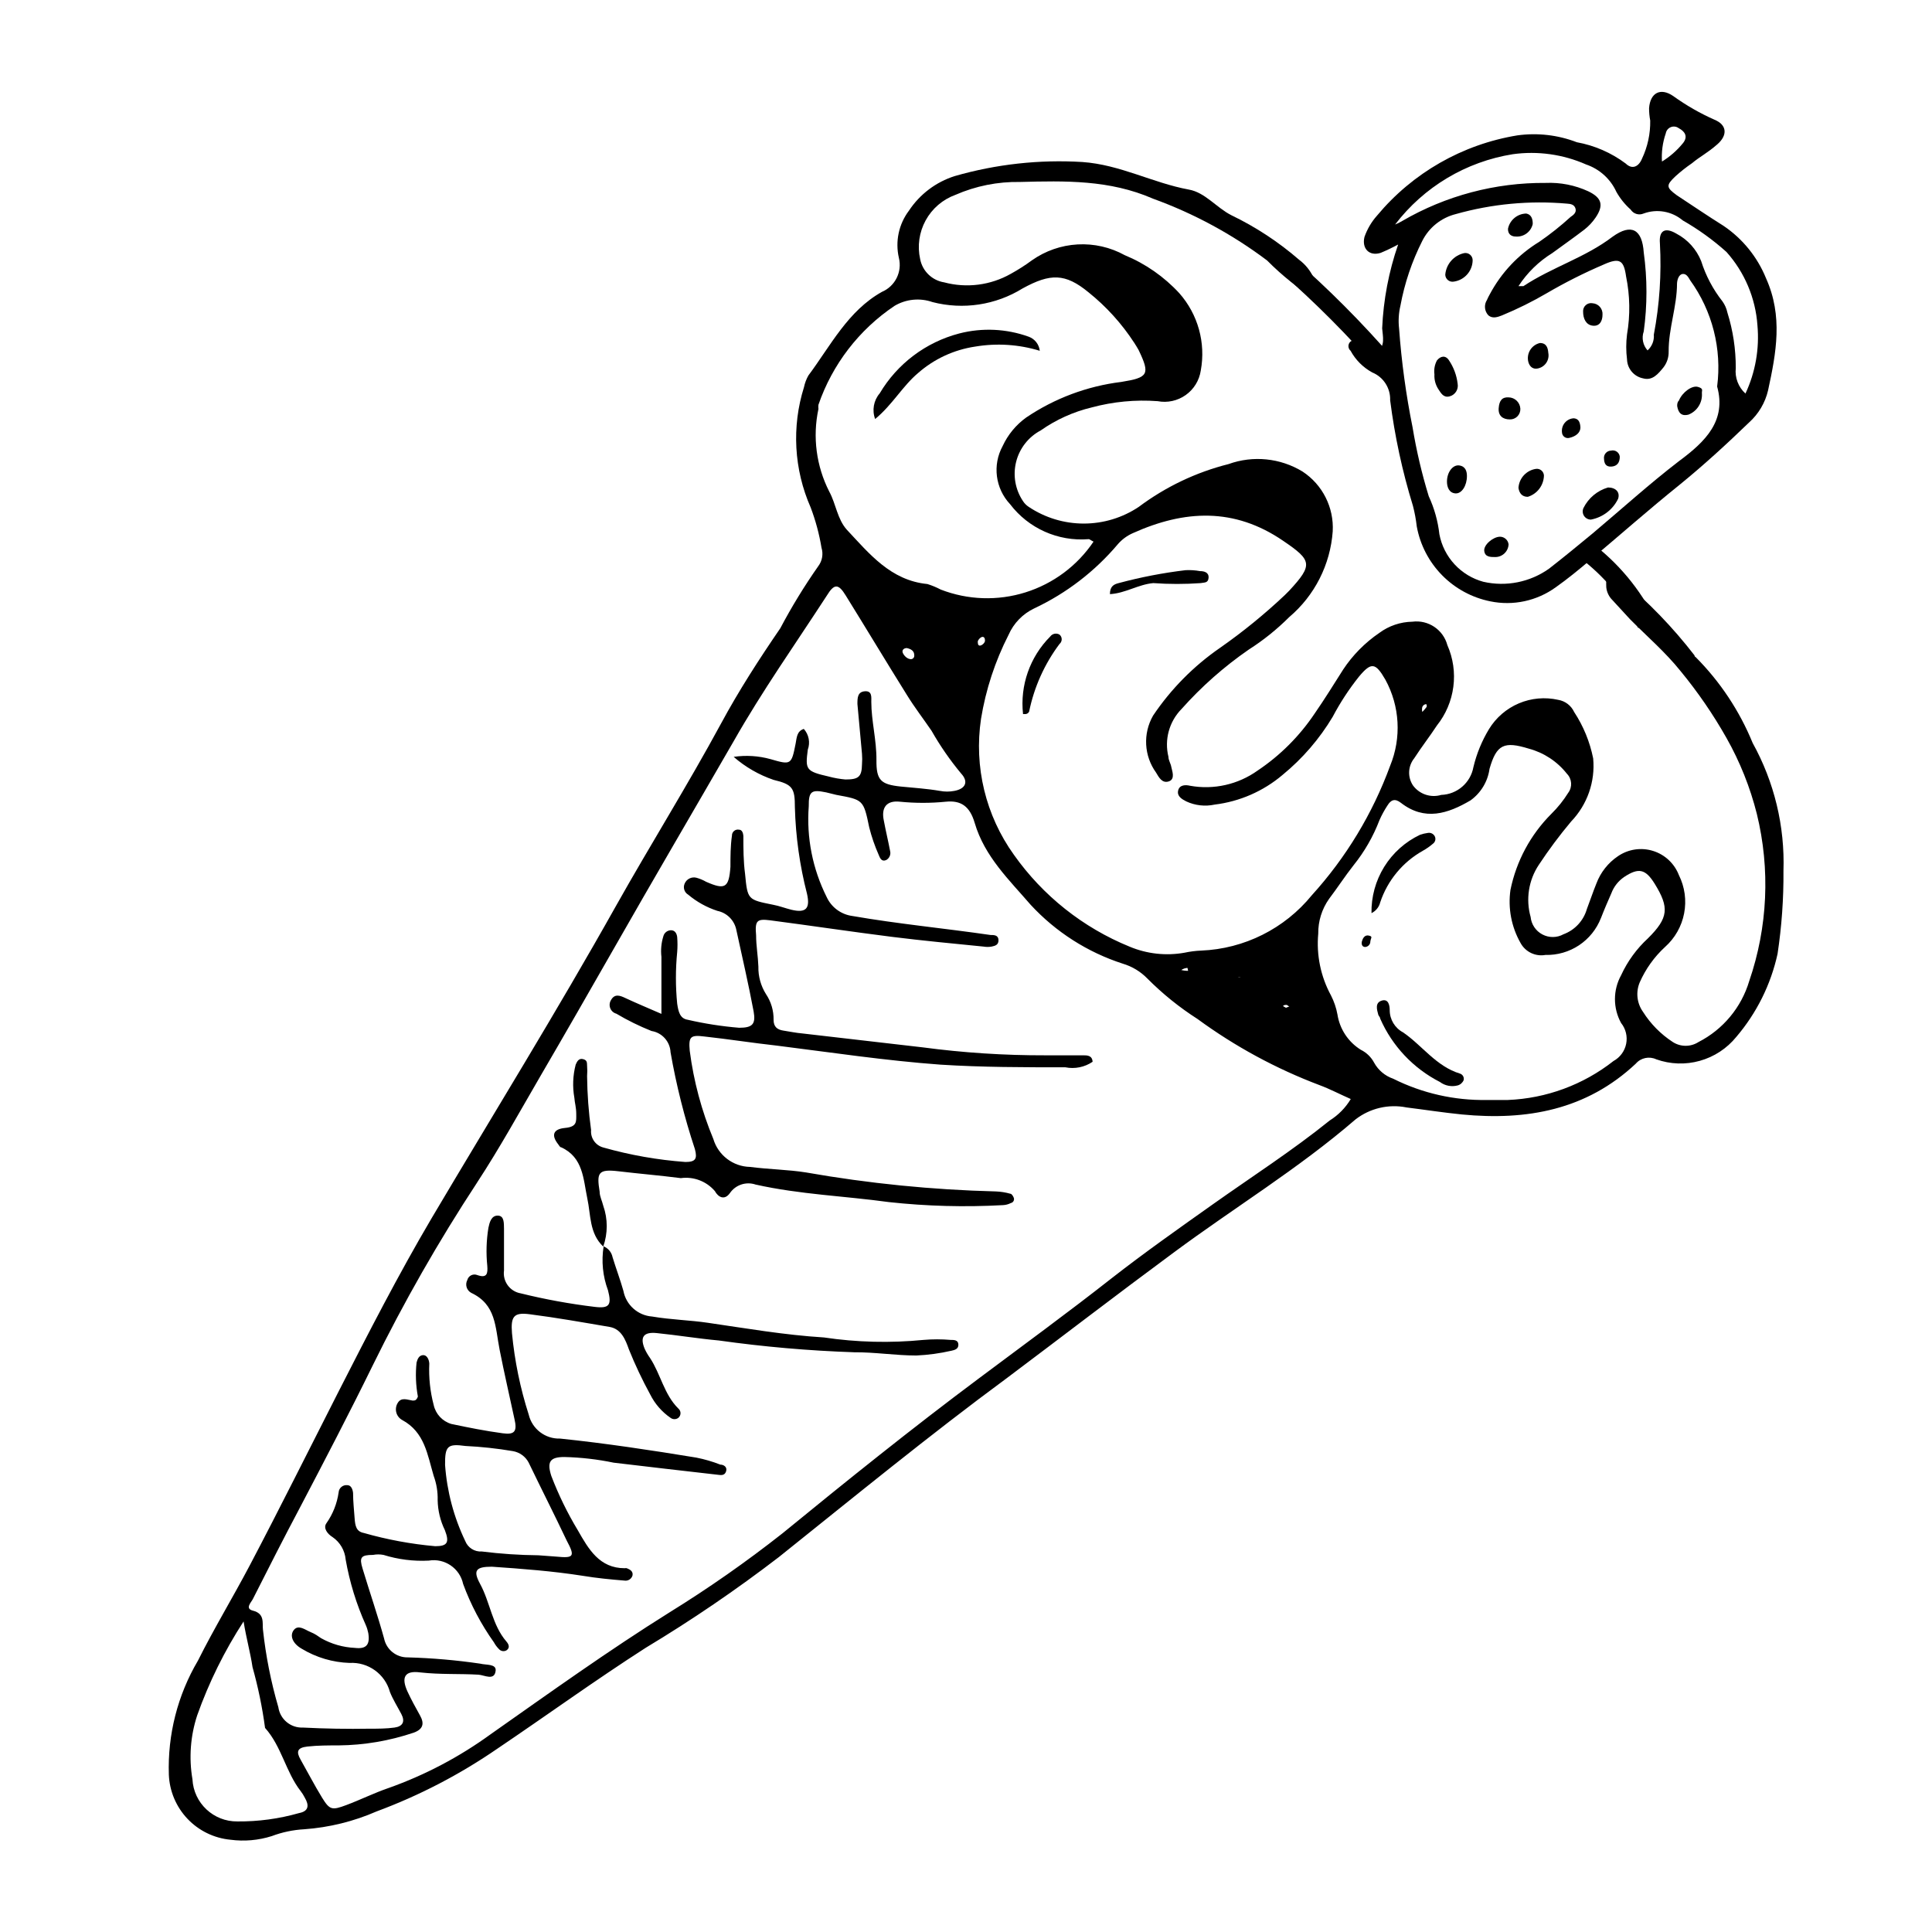 <?xml version="1.0" encoding="UTF-8"?>
<!-- Uploaded to: SVG Repo, www.svgrepo.com, Generator: SVG Repo Mixer Tools -->
<svg width="800px" height="800px" version="1.1" viewBox="144 144 512 512" xmlns="http://www.w3.org/2000/svg">
 <defs>
  <clipPath id="b">
   <path d="m413 148.09h170v163.91h-170z"/>
  </clipPath>
  <clipPath id="a">
   <path d="m492 218h159.9v163h-159.9z"/>
  </clipPath>
 </defs>
 <path d="m493.2 223.66c-4.879-2.992-9.379-6.559-13.402-10.629-9.203-6.93-19.395-12.449-30.227-16.375-11.539-5.039-23.277-4.734-35.266-4.434-5.891-0.105-11.734 1.062-17.133 3.426-3.356 1.223-6.152 3.625-7.867 6.762-1.715 3.133-2.231 6.781-1.453 10.27 0.617 3.176 3.152 5.633 6.348 6.144 5.965 1.594 12.316 0.781 17.684-2.266 1.941-1.07 3.812-2.262 5.594-3.578 3.559-2.508 7.75-3.965 12.098-4.207 4.348-0.238 8.676 0.746 12.488 2.848 5.496 2.266 10.43 5.707 14.461 10.074 4.949 5.598 7.051 13.16 5.691 20.508-0.391 2.613-1.832 4.957-3.992 6.488-2.156 1.531-4.844 2.117-7.445 1.621-5.879-0.434-11.789 0.129-17.48 1.664-4.844 1.16-9.426 3.231-13.504 6.094-3.254 1.73-5.621 4.754-6.512 8.328-0.895 3.574-0.23 7.359 1.828 10.414 0.391 0.605 0.906 1.121 1.512 1.512 4.316 2.887 9.391 4.426 14.586 4.426 5.191 0 10.266-1.539 14.582-4.426 7.098-5.316 15.184-9.172 23.781-11.336 6.492-2.344 13.699-1.621 19.598 1.965 5.312 3.481 8.367 9.531 8.012 15.871-0.633 8.816-4.789 17.008-11.539 22.723-3.254 3.25-6.852 6.141-10.73 8.613-6.531 4.512-12.504 9.789-17.785 15.719-3.289 3.34-4.606 8.148-3.477 12.695 0 0.906 0.605 1.762 0.754 2.672 0.152 0.906 1.16 3.223-0.656 3.828-1.812 0.605-2.672-1.16-3.375-2.316h0.004c-3.215-4.441-3.531-10.355-0.805-15.113 4.746-7.059 10.781-13.16 17.785-17.988 6.043-4.227 11.766-8.891 17.129-13.953l1.16-1.16c6.398-6.902 5.996-8.062-1.562-13.199-13-8.918-26.199-8.211-39.852-2.066-1.527 0.668-2.887 1.668-3.981 2.922-6.078 7.207-13.641 13.016-22.168 17.027-3.035 1.441-5.453 3.926-6.801 7.004-3.578 7-6.043 14.512-7.305 22.27-1.895 12.684 1.23 25.605 8.715 36.023 7.68 10.863 18.309 19.309 30.629 24.332 4.613 1.941 9.688 2.5 14.613 1.613 1.441-0.309 2.906-0.496 4.383-0.555 11.422-0.461 22.098-5.801 29.32-14.66 9.07-9.992 16.117-21.641 20.758-34.309 3.043-7.41 2.582-15.797-1.258-22.824-2.621-4.535-3.727-4.734-7.004-0.805-2.648 3.316-4.973 6.875-6.953 10.629-3.508 5.871-8.008 11.086-13.301 15.418-5.098 4.32-11.352 7.051-17.984 7.859-2.547 0.551-5.203 0.25-7.559-0.859-1.16-0.605-2.469-1.359-2.117-2.871 0.352-1.512 1.914-1.562 3.176-1.258 6.262 1.125 12.711-0.332 17.883-4.031 5.981-4 11.113-9.137 15.117-15.113 2.621-3.777 5.039-7.707 7.508-11.586l-0.004-0.004c2.543-3.852 5.812-7.172 9.625-9.773 2.539-1.883 5.606-2.922 8.766-2.973 4.207-0.547 8.168 2.102 9.27 6.199 1.527 3.465 2.078 7.285 1.586 11.039-0.488 3.758-1.992 7.309-4.356 10.27-1.914 2.922-4.082 5.691-5.996 8.664v0.004c-1.68 2.066-1.82 4.981-0.352 7.203 1.715 2.348 4.723 3.356 7.504 2.519 4.215-0.145 7.762-3.207 8.516-7.356 0.848-3.555 2.242-6.953 4.133-10.078 1.859-3.047 4.633-5.434 7.922-6.828 3.289-1.391 6.93-1.715 10.414-0.93 1.859 0.309 3.441 1.516 4.234 3.227 2.453 3.734 4.164 7.906 5.039 12.293 0.578 6.16-1.559 12.266-5.848 16.727-3.07 3.66-5.93 7.496-8.562 11.484-2.703 4.066-3.492 9.109-2.168 13.805 0.195 1.973 1.367 3.719 3.125 4.641 1.754 0.926 3.856 0.902 5.594-0.055 3.016-1.117 5.316-3.606 6.195-6.703 0.855-2.215 1.613-4.535 2.519-6.75 1.109-2.957 3.117-5.496 5.742-7.254 2.723-1.852 6.137-2.356 9.277-1.375 3.141 0.98 5.66 3.344 6.844 6.414 1.562 3.137 2.051 6.699 1.383 10.145-0.664 3.441-2.441 6.566-5.059 8.898-2.856 2.629-5.137 5.82-6.703 9.371-1.086 2.574-0.762 5.531 0.859 7.809 2.027 3.211 4.727 5.941 7.91 8.012 2.07 1.328 4.727 1.328 6.801 0 6.504-3.328 11.363-9.172 13.449-16.172 4.898-14.266 5.598-29.637 2.016-44.285-1.773-7.051-4.484-13.828-8.059-20.152-3.527-6.238-7.59-12.156-12.145-17.684-4.031-5.039-8.918-9.219-13.402-13.754l-4.637-5.039h0.004c-0.941-0.91-1.531-2.125-1.664-3.426 0-1.258-0.301-2.672 1.16-3.324 1.461-0.656 1.965 0.504 2.769 1.211v-0.004c7.203 5.984 13.727 12.742 19.449 20.152 0 0 0 0.352 0.301 0.453 6.496 6.519 11.633 14.258 15.117 22.773 5.734 10.355 8.555 22.074 8.16 33.906 0.055 7.352-0.465 14.695-1.562 21.965-1.781 8.125-5.535 15.688-10.934 22.016-2.488 3.062-5.863 5.277-9.66 6.34-3.797 1.066-7.832 0.93-11.547-0.395-1.871-0.883-4.098-0.41-5.441 1.16-13.047 12.242-28.816 15.113-46.047 13.453-5.039-0.504-9.824-1.258-14.711-1.863l-0.004-0.004c-4.746-0.945-9.672 0.215-13.5 3.176-15.113 13.047-32.195 23.426-48.164 35.266-14.812 10.934-29.422 22.168-44.184 33.25-20.504 15.113-40.305 31.336-60.457 47.457l-0.004 0.004c-11.293 8.668-23.066 16.691-35.266 24.031-13.352 8.566-26.199 17.887-39.348 26.754-9.938 6.84-20.68 12.426-31.992 16.625-6.082 2.656-12.574 4.258-19.195 4.734-2.945 0.164-5.852 0.773-8.613 1.816-3.531 1.117-7.262 1.445-10.934 0.957-4.344-0.414-8.395-2.387-11.395-5.555-3-3.168-4.754-7.316-4.93-11.676-0.352-10.605 2.32-21.09 7.711-30.23 4.281-8.566 9.27-16.777 13.703-25.191 7.961-15.113 15.77-30.832 23.629-46.25 7.859-15.418 15.77-30.832 24.586-45.797 16.324-27.559 33.199-54.816 48.871-82.777 9.117-16.223 18.992-31.992 27.859-48.367 4.734-8.766 10.078-17.027 15.668-25.191v0.008c3.008-5.699 6.375-11.203 10.074-16.477 1.055-1.395 1.375-3.215 0.859-4.887-0.602-3.644-1.566-7.223-2.875-10.68-4.434-10.066-5.062-21.398-1.762-31.891 0.227-1.078 0.617-2.117 1.16-3.074 5.894-7.91 10.48-17.129 19.496-22.168 3.508-1.496 5.406-5.32 4.484-9.02-1-4.352-0.023-8.93 2.668-12.492 2.879-4.359 7.164-7.598 12.145-9.172 10.973-3.156 22.406-4.418 33.805-3.727 10.078 0.707 18.641 5.543 28.215 7.305 4.332 0.754 7.305 4.785 11.285 6.801 6.473 3.121 12.504 7.082 17.934 11.789 3.394 2.527 5.258 6.613 4.938 10.832zm-189.23 250.64c1.223 0.5 2.109 1.578 2.367 2.875 0.906 2.973 2.016 5.894 2.871 8.918v-0.004c0.699 3.734 3.824 6.523 7.609 6.805 5.039 0.855 10.078 0.957 14.812 1.664 10.078 1.461 20.152 3.223 30.684 3.879l-0.004-0.004c8.758 1.305 17.641 1.523 26.449 0.656 2.383-0.203 4.777-0.203 7.156 0 0.906 0 2.016 0 2.066 1.211 0.051 1.211-0.957 1.461-1.863 1.664v-0.004c-3.047 0.699-6.148 1.121-9.273 1.262-5.543 0-11.035-0.906-16.523-0.855v-0.004c-11.988-0.406-23.945-1.449-35.82-3.121-5.543-0.504-10.984-1.41-16.473-1.965-3.477-0.352-4.484 1.059-3.176 4.18 0.391 0.852 0.863 1.66 1.41 2.418 2.82 4.281 3.727 9.672 7.508 13.402 0.363 0.305 0.574 0.758 0.574 1.234 0 0.477-0.211 0.93-0.574 1.234-0.613 0.461-1.457 0.461-2.066 0-2.293-1.574-4.148-3.707-5.391-6.195-2.113-3.867-4-7.856-5.644-11.941-0.906-2.57-2.016-5.391-5.039-5.945-7.106-1.211-14.156-2.469-21.262-3.375-4.231-0.555-5.039 0.605-4.684 5.039 0.699 7.324 2.184 14.555 4.434 21.562 0.91 3.824 4.387 6.477 8.312 6.348 12.09 1.258 24.082 3.074 36.074 5.039 2.184 0.426 4.324 1.051 6.398 1.863 0.855 0 1.914 0.605 1.512 1.812-0.402 1.211-1.461 0.957-2.367 0.855-9.117-1.059-18.238-2.066-27.355-3.176l-0.004 0.004c-4.328-0.902-8.727-1.41-13.148-1.512-3.828 0-4.637 1.309-3.426 5.039 1.906 4.984 4.25 9.789 7.004 14.355 2.871 5.039 5.742 10.078 12.445 10.078 0.18-0.043 0.371-0.043 0.551 0 0.855 0.352 1.715 0.805 1.512 1.914-0.266 0.941-1.203 1.527-2.164 1.359-3.68-0.301-7.356-0.656-10.984-1.258-8.012-1.258-16.07-1.863-24.133-2.418-4.18 0-5.039 0.957-3.176 4.434 2.769 5.039 3.223 10.984 7.055 15.418 0.656 0.754 0.957 1.664 0 2.316-0.668 0.379-1.512 0.23-2.016-0.355-0.516-0.52-0.957-1.113-1.309-1.762-3.394-4.769-6.141-9.973-8.16-15.469-0.887-4.176-4.91-6.91-9.121-6.195-4.055 0.207-8.113-0.305-11.988-1.512-0.918-0.176-1.855-0.176-2.773 0-3.223 0-3.68 0.656-2.769 3.629 1.863 6.195 3.981 12.293 5.691 18.488 0.609 2.981 3.258 5.102 6.297 5.039 6.426 0.176 12.836 0.73 19.195 1.664 1.512 0.402 4.281 0 4.082 1.863-0.301 2.769-2.973 1.16-4.535 1.059-5.039-0.301-10.078 0-15.469-0.605-4.18-0.555-5.039 1.359-3.375 5.039 1.008 2.168 2.168 4.281 3.324 6.348 1.16 2.066 0.957 3.629-1.664 4.586l0.004-0.004c-6.414 2.168-13.129 3.309-19.898 3.375-2.769 0-5.543 0-8.262 0.301s-3.023 1.359-1.812 3.477c1.914 3.375 3.68 6.801 5.691 10.078 2.016 3.273 2.621 3.375 6.398 1.965 3.777-1.41 7.406-3.223 11.234-4.535v0.004c9.656-3.43 18.766-8.23 27.055-14.258 15.617-10.984 31.285-22.219 47.406-32.297 10.348-6.398 20.324-13.379 29.879-20.906 17.129-14.008 34.359-27.859 52.043-41.059 11.84-8.867 23.73-17.531 35.266-26.602 8.715-6.801 17.734-13.148 26.754-19.547 10.379-7.356 21.109-14.258 30.984-22.219v-0.004c2.289-1.426 4.207-3.375 5.59-5.691-2.973-1.309-5.543-2.672-8.262-3.68-11.527-4.352-22.406-10.25-32.344-17.531-4.812-3.078-9.273-6.68-13.301-10.73-1.797-1.844-4.035-3.195-6.5-3.93-9.352-3.019-17.766-8.398-24.434-15.617-5.594-6.5-12.191-12.746-14.812-21.664-1.309-4.484-3.68-6.047-7.656-5.644h-0.004c-4.035 0.402-8.102 0.402-12.141 0-3.578-0.402-5.039 1.562-4.281 5.039 0.504 2.719 1.16 5.391 1.664 8.062 0.227 0.938-0.207 1.91-1.059 2.367-1.211 0.504-1.613-0.504-1.965-1.359v-0.004c-1.043-2.359-1.887-4.801-2.519-7.305-1.512-7.356-1.613-7.305-8.715-8.613l-2.672-0.656c-3.879-0.805-4.684-0.352-4.637 3.68-0.625 8.289 1.012 16.598 4.738 24.031 1.25 2.734 3.82 4.637 6.801 5.039 12.191 2.117 24.484 3.273 36.625 5.039 0.906 0 2.066 0 2.117 1.309s-0.855 1.562-1.812 1.762c-0.719 0.125-1.449 0.125-2.168 0-8.062-0.805-16.121-1.562-24.184-2.57-10.781-1.359-21.512-2.973-32.293-4.383-3.527-0.453-4.133 0-3.777 3.981 0 2.719 0.504 5.492 0.605 8.262-0.062 2.582 0.641 5.121 2.012 7.305 1.352 2.008 2.055 4.383 2.016 6.805 0 1.863 0.957 2.621 2.621 2.871 1.664 0.25 3.273 0.605 5.039 0.754l31.84 3.68c10.773 1.434 21.629 2.141 32.496 2.113h10.078c1.008 0 2.367 0 2.469 1.715h-0.004c-2.109 1.43-4.703 1.957-7.203 1.461-11.035 0-22.066 0-33.152-0.707-14.508-1.059-28.867-3.223-43.328-5.039-6.398-0.707-12.797-1.715-19.195-2.418-3.68-0.453-4.231 0-3.879 3.828l0.004 0.004c1.039 8.016 3.141 15.859 6.246 23.324 1.289 4.32 5.219 7.312 9.723 7.406 5.039 0.656 10.078 0.707 14.812 1.461 16.645 2.93 33.484 4.613 50.379 5.039 1.281 0.051 2.551 0.254 3.781 0.605 0.402 0 0.805 0.707 0.957 1.16v-0.004c0.074 0.281 0.031 0.582-0.121 0.832-0.152 0.246-0.402 0.422-0.688 0.48-0.656 0.336-1.375 0.527-2.113 0.555-10.082 0.559-20.191 0.289-30.23-0.809-11.688-1.613-23.527-2.016-35.266-4.637v0.004c-2.535-0.875-5.34 0.051-6.852 2.266-1.41 1.965-3.074 1.109-3.981-0.555-2.231-2.598-5.625-3.891-9.02-3.426-5.492-0.707-10.984-1.16-16.473-1.812-5.492-0.656-5.844 0.402-5.039 5.391 0 1.258 0.656 2.469 0.957 3.727 1.234 3.508 1.234 7.328 0 10.832-3.727-3.527-3.273-8.414-4.231-12.797-1.059-5.039-1.059-10.832-6.902-13.504-0.352 0-0.555-0.504-0.805-0.805-1.863-2.367-1.41-4.031 1.812-4.332s2.973-1.715 2.973-3.629c0-1.914-0.402-2.922-0.504-4.383v0.004c-0.516-2.914-0.395-5.906 0.352-8.77 0.352-0.805 0.805-1.762 1.965-1.461 1.16 0.301 1.008 1.008 1.059 1.762v0.004c0.074 0.906 0.074 1.816 0 2.719 0.047 4.789 0.402 9.566 1.059 14.309-0.191 2.141 1.195 4.102 3.273 4.637 7.09 2.008 14.367 3.289 21.715 3.828 2.672 0 3.223-0.805 2.519-3.426-2.777-8.379-4.93-16.949-6.449-25.645-0.133-2.836-2.234-5.191-5.039-5.641-3.223-1.285-6.336-2.816-9.32-4.586-0.742-0.203-1.344-0.742-1.621-1.457-0.277-0.715-0.199-1.523 0.211-2.172 0.957-1.715 2.367-1.211 3.828-0.504 2.922 1.359 5.945 2.621 9.523 4.18v-15.113 0.004c-0.211-1.832-0.039-3.684 0.504-5.441 0.227-0.934 1.055-1.594 2.016-1.613 1.109 0 1.562 0.906 1.664 1.863h-0.004c0.102 1.293 0.102 2.59 0 3.879-0.453 4.574-0.453 9.18 0 13.754 0.301 1.914 0.656 3.93 2.82 4.231l0.004 0.004c4.477 1.031 9.023 1.738 13.602 2.113 3.527 0 4.434-0.957 3.828-4.332-1.359-7.254-3.023-14.41-4.586-21.613-0.512-2.539-2.496-4.523-5.035-5.039-2.82-0.922-5.438-2.375-7.711-4.281-1.012-0.59-1.422-1.848-0.957-2.922 0.512-1.246 1.875-1.918 3.176-1.562 0.879 0.25 1.727 0.605 2.519 1.059 5.039 2.215 6.047 1.613 6.449-3.981 0-2.719 0-5.492 0.402-8.262-0.012-0.473 0.195-0.922 0.559-1.227 0.359-0.305 0.84-0.426 1.305-0.336 0.855 0 1.109 0.957 1.16 1.664 0 3.324 0 6.648 0.453 10.078 0.656 6.852 0.707 6.801 7.457 8.16 1.613 0.301 3.176 0.906 4.785 1.309 3.93 0.957 5.039-0.352 4.18-4.18v-0.004c-1.934-7.512-3.016-15.219-3.223-22.973 0-5.039-0.555-6.047-5.644-7.254-3.887-1.328-7.481-3.398-10.578-6.098 3.266-0.484 6.594-0.277 9.773 0.605 5.391 1.562 5.543 1.562 6.648-4.133 0.301-1.562 0.301-3.273 2.168-3.879 1.34 1.496 1.746 3.609 1.059 5.492-0.707 5.34-0.504 5.742 5.644 7.152l-0.004 0.004c1.422 0.375 2.871 0.629 4.336 0.754 3.426 0 4.332-0.656 4.383-4.031 0.074-0.922 0.074-1.848 0-2.769l-1.211-13.199c0-1.562 0-3.223 1.965-3.375 1.965-0.152 1.715 1.562 1.715 2.82 0 5.039 1.41 10.078 1.359 15.418s1.16 6.449 6.398 7.004c3.477 0.352 6.953 0.555 10.43 1.16v-0.004c1.262 0.246 2.562 0.246 3.828 0 2.973-0.555 3.828-2.418 1.762-4.637-2.93-3.523-5.543-7.301-7.809-11.285-2.168-3.176-4.535-6.246-6.551-9.523-5.441-8.715-10.73-17.531-16.172-26.301-1.965-3.223-3.074-3.223-5.039 0-8.312 12.797-17.078 25.191-24.688 38.594-10.578 18.34-21.312 36.625-31.789 55.016-6.398 11.184-12.797 22.371-19.297 33.504-5.543 9.523-10.883 19.246-16.93 28.465l0.004 0.004c-10.199 15.531-19.418 31.684-27.609 48.363-6.246 12.746-12.746 25.191-19.398 37.887-4.231 7.961-8.312 16.02-12.395 24.082-0.453 0.906-2.168 2.519 0 3.074 3.223 0.805 2.469 3.273 2.672 5.039h0.004c0.75 6.957 2.117 13.836 4.078 20.555 0.465 3.199 3.273 5.527 6.5 5.391 5.91 0.301 11.805 0.402 17.684 0.301 2.215 0 4.434 0 6.602-0.301 2.168-0.301 2.871-1.562 1.812-3.578-1.059-2.016-2.215-3.828-3.023-5.844-1.301-4.785-5.781-8-10.73-7.707-4.449-0.152-8.781-1.434-12.594-3.727-2.519-1.41-3.324-3.578-2.117-5.039 1.211-1.461 2.973 0 4.332 0.555s1.965 1.059 2.871 1.664v-0.004c2.746 1.547 5.82 2.426 8.969 2.57 3.023 0.352 4.031-0.855 3.527-3.93-0.141-0.727-0.359-1.438-0.656-2.117-2.496-5.547-4.289-11.387-5.34-17.379-0.211-2.402-1.488-4.586-3.477-5.945-1.309-0.805-2.57-2.367-1.613-3.68 1.707-2.426 2.809-5.223 3.227-8.16 0.035-0.566 0.305-1.094 0.746-1.457 0.438-0.363 1.008-0.527 1.57-0.457 1.008 0 1.41 1.109 1.512 2.066 0 2.215 0.25 4.434 0.402 6.602 0.152 2.168 0.453 3.578 2.367 3.981v-0.004c6.207 1.777 12.566 2.957 18.996 3.527 3.223 0 3.828-0.957 2.57-4.231v-0.004c-1.211-2.481-1.863-5.199-1.918-7.957 0.059-2.199-0.301-4.387-1.055-6.449-1.664-5.594-2.367-11.586-8.363-14.812-0.754-0.422-1.309-1.129-1.535-1.965-0.227-0.832-0.109-1.723 0.324-2.469 0.957-1.715 2.57-0.906 3.981-0.707 0.605 0 1.008 0 1.41-1.059v0.004c-0.551-2.977-0.672-6.012-0.352-9.02 0.25-0.906 0.605-1.863 1.664-1.965 1.059-0.102 1.664 1.16 1.715 2.266h-0.004c-0.168 3.684 0.223 7.367 1.16 10.934 0.523 2.41 2.32 4.34 4.684 5.039 4.535 0.957 9.07 1.863 13.602 2.469 3.223 0.453 3.879-0.555 3.125-3.777-1.309-6.098-2.719-12.191-3.93-18.34-1.211-6.144-0.906-11.992-7.559-15.113v-0.004c-1.195-0.664-1.645-2.16-1.008-3.375 0.145-0.551 0.523-1.012 1.035-1.266 0.516-0.25 1.109-0.266 1.637-0.043 2.621 0.906 2.769-0.504 2.621-2.469-0.344-3.356-0.242-6.746 0.301-10.074 0.301-1.41 0.754-3.273 2.519-3.223 1.762 0.051 1.562 2.168 1.613 3.527v11.035-0.008c-0.395 2.883 1.566 5.559 4.434 6.047 6.434 1.59 12.965 2.785 19.547 3.578 3.981 0.504 4.586-0.504 3.578-4.383-1.387-3.715-1.785-7.723-1.16-11.641zm234.12-38.793h5.492c10.191-0.406 19.992-4.023 28.012-10.328 1.738-0.949 2.969-2.621 3.359-4.566 0.387-1.945-0.105-3.961-1.348-5.508-2.168-3.938-2.168-8.711 0-12.645 1.699-3.699 4.113-7.019 7.106-9.777 5.492-5.441 5.691-8.16 1.812-14.461-2.469-3.981-4.281-4.332-8.113-1.812l0.004 0.004c-1.539 1.047-2.719 2.539-3.375 4.281-0.957 2.168-1.914 4.383-2.769 6.602l-0.004-0.004c-1.148 2.945-3.176 5.465-5.809 7.215-2.633 1.746-5.742 2.641-8.902 2.562-2.652 0.477-5.316-0.805-6.598-3.176-2.422-4.262-3.359-9.203-2.672-14.055 1.559-7.637 5.324-14.645 10.832-20.152 1.711-1.68 3.215-3.559 4.484-5.594 1.141-1.535 0.992-3.676-0.352-5.039-2.555-3.246-6.09-5.578-10.078-6.648-6.551-2.016-8.566-1.16-10.43 5.34-0.461 3.359-2.285 6.383-5.035 8.363-5.996 3.527-12.141 5.543-18.438 0.656-1.613-1.258-2.672-0.805-3.578 0.707l-0.004-0.004c-0.809 1.234-1.52 2.531-2.113 3.879-1.645 4.316-3.957 8.344-6.852 11.941-2.266 2.871-4.281 5.996-6.5 8.918-1.906 2.691-2.914 5.918-2.871 9.219-0.523 5.672 0.652 11.371 3.375 16.375 0.812 1.586 1.391 3.281 1.711 5.035 0.602 3.879 2.863 7.301 6.199 9.371 1.508 0.742 2.742 1.941 3.527 3.426 1.098 1.988 2.891 3.496 5.035 4.234 7.719 3.867 16.258 5.801 24.891 5.641zm-104.29-147.97c-0.754-0.352-1.059-0.707-1.359-0.656v0.004c-8.047 0.641-15.867-2.852-20.758-9.27-3.918-4.176-4.711-10.395-1.965-15.418 1.395-3.016 3.547-5.617 6.246-7.559 7.535-5.086 16.168-8.316 25.191-9.422 7.152-1.16 7.707-1.965 4.586-8.465-0.352-0.656-0.754-1.258-1.16-1.914v0.004c-3.309-5.086-7.406-9.609-12.141-13.402-6.144-5.039-10.078-5.039-17.434-1.008-7.133 4.418-15.758 5.727-23.879 3.625-3.344-1.172-7.035-0.805-10.078 1.008-9.395 6.305-16.469 15.504-20.152 26.199-0.047 0.367-0.047 0.742 0 1.109-1.59 7.418-0.574 15.156 2.871 21.914 1.762 3.223 2.117 7.254 4.637 10.078 5.996 6.398 11.637 13.453 21.363 14.41l-0.004-0.004c1.219 0.379 2.398 0.871 3.527 1.465 7.191 2.789 15.117 3.055 22.477 0.746 7.363-2.309 13.719-7.047 18.031-13.445zm-225.25 286.16c-5.055 7.789-9.184 16.141-12.293 24.891-1.793 5.453-2.223 11.266-1.258 16.926 0.324 6.332 5.598 11.273 11.938 11.184 5.519 0.047 11.016-0.699 16.324-2.215 2.621-0.504 2.672-2.117 1.512-4.082-0.312-0.621-0.684-1.211-1.109-1.762-3.93-5.039-5.039-11.84-9.422-16.727-0.727-5.445-1.84-10.832-3.324-16.121-0.555-3.781-1.613-7.457-2.367-12.094zm78.141-17.531 4.734 0.352c4.637 0.453 5.039 0 2.769-4.231-3.273-6.902-6.75-13.754-10.078-20.656h0.004c-0.848-1.633-2.414-2.773-4.231-3.074-4.152-0.703-8.34-1.156-12.547-1.359-4.734-0.656-5.441 0-5.391 5.039 0.5 6.992 2.312 13.828 5.344 20.152 0.699 1.781 2.473 2.902 4.383 2.769 4.981 0.625 9.992 0.961 15.012 1.008zm183.84-153.21c1.16 0 2.621 0.504 2.82-1.059 0.203-1.562-0.855-2.367-2.316-2.519-0.551-0.074-1.109-0.074-1.66 0-3.477 0.352-6.902 0.656-10.328 1.109-1.562 0-3.125 0.805-2.367 2.82h-0.004c0.188 0.738 0.719 1.344 1.43 1.621 0.707 0.281 1.508 0.203 2.148-0.211 2.957-2.176 6.766-2.828 10.277-1.762zm-86.203-87.211c-0.656 0-1.16 0.352-1.16 0.906 0 0.555 0.906 1.863 2.016 2.016h0.004c0.273 0.062 0.559-0.004 0.773-0.184 0.219-0.176 0.34-0.441 0.332-0.723 0.051-1.309-0.906-1.766-1.965-2.016zm20.707-1.965c0-0.656-0.25-1.16-0.906-0.957-0.457 0.238-0.812 0.629-1.008 1.109 0 0.504 0 1.16 0.555 1.16 0.555-0.004 1.359-0.758 1.359-1.312zm115.88 18.895h0.004c0.383-0.379 0.734-0.781 1.059-1.211 0.301-0.402 0-0.805 0-0.855-0.566 0.02-1.035 0.445-1.109 1.008-0.051 0.352-0.031 0.711 0.051 1.059zm-36.121 78.391 0.906-0.352c-0.25 0-0.504-0.402-0.805-0.402s-0.605 0-0.906 0.301z"/>
 <path d="m514.52 208.8c-1.508 0.816-3.055 1.555-4.637 2.215-3.023 0.957-5.039-1.16-4.281-4.231 0.73-2.082 1.859-4 3.324-5.644 9.434-11.328 22.633-18.879 37.18-21.262 5.328-0.738 10.754-0.117 15.77 1.816 4.695 0.852 9.129 2.785 12.949 5.641 1.762 1.715 3.477 0.805 4.332-1.309 1.488-3.148 2.227-6.598 2.168-10.078-0.203-1.078-0.305-2.176-0.305-3.273 0.301-4.082 3.023-5.543 6.398-3.223 3.434 2.473 7.113 4.586 10.984 6.297 3.273 1.359 3.477 4.082 0.707 6.5-2.769 2.418-4.535 3.176-6.75 5.039l-0.004-0.004c-1.52 1.043-2.969 2.188-4.332 3.426-2.57 2.418-2.469 2.973 0.352 5.039 4.133 2.719 8.211 5.492 12.395 8.113 5.031 3.406 8.941 8.227 11.234 13.852 4.535 10.078 2.719 19.75 0.555 29.727-0.762 3.289-2.523 6.262-5.035 8.516-5.945 5.742-12.043 11.336-18.488 16.574-8.012 6.449-15.77 13.301-23.629 19.902-2.973 2.519-6.047 5.039-9.117 7.203h-0.004c-4.996 3.621-11.289 4.973-17.332 3.727-4.863-0.977-9.32-3.391-12.797-6.93-3.477-3.539-5.809-8.039-6.699-12.918-0.211-1.836-0.547-3.656-1.008-5.441-2.82-9.148-4.84-18.52-6.047-28.012 0.113-3.203-1.773-6.137-4.734-7.356-2.43-1.32-4.426-3.316-5.746-5.746-0.363-0.305-0.574-0.758-0.574-1.234 0-0.477 0.211-0.926 0.574-1.234 0.656-0.504 1.41 0 2.016 0.301 1.512 1.211 2.82 3.629 5.039 2.316 2.215-1.309 1.461-4.031 1.309-6.098v0.004c0.328-7.57 1.754-15.055 4.234-22.215zm84.539 37.633c1.289-9.957-1.27-20.031-7.156-28.164-0.453-0.754-0.957-1.762-1.965-1.664-1.008 0.102-1.461 1.461-1.512 2.519 0 6.098-2.266 11.941-2.215 18.035v0.004c0.039 1.508-0.441 2.984-1.359 4.18-1.41 1.715-2.922 3.629-5.441 2.922-2.41-0.488-4.164-2.578-4.234-5.035-0.277-2.191-0.277-4.41 0-6.602 0.875-5.094 0.789-10.305-0.25-15.367-0.605-4.332-1.715-5.039-5.894-3.176v0.004c-5.191 2.219-10.242 4.758-15.113 7.606-3.824 2.234-7.797 4.207-11.891 5.894-1.16 0.453-2.469 0.906-3.578 0-1.059-1.105-1.223-2.789-0.402-4.078 0.223-0.52 0.473-1.023 0.754-1.512 3.043-5.727 7.566-10.527 13.102-13.906 2.918-2.008 5.695-4.211 8.312-6.602 0.754-0.504 1.613-1.16 1.309-2.215-0.301-1.059-1.258-1.258-2.215-1.309-9.93-0.875-19.934 0.062-29.523 2.769-3.848 0.969-7.086 3.559-8.867 7.102-2.746 5.422-4.695 11.207-5.797 17.184-0.465 1.977-0.586 4.023-0.352 6.043 0.637 8.801 1.832 17.551 3.578 26.199 1.016 6.168 2.445 12.262 4.281 18.238 1.477 3.184 2.43 6.586 2.82 10.074 0.566 2.981 1.957 5.742 4.016 7.969 2.055 2.227 4.699 3.832 7.625 4.629 6.039 1.379 12.383 0.117 17.43-3.477 3.93-3.074 7.758-6.195 11.586-9.371 7.609-6.398 15.113-13.199 22.871-19.145 7.16-5.289 12.551-10.781 10.082-19.75zm-85.348-42.926c0.664-0.266 1.305-0.586 1.914-0.957 11.531-6.703 24.652-10.18 37.988-10.074 3.887-0.172 7.754 0.59 11.285 2.215 3.578 1.715 4.18 3.68 1.965 6.953-0.832 1.227-1.852 2.316-3.023 3.227-2.769 2.117-5.644 4.133-8.465 6.195h0.004c-3.602 2.223-6.664 5.215-8.969 8.766h1.309c7.609-5.039 16.375-7.559 23.629-13.098 5.039-3.629 7.859-1.914 8.262 4.18 0.957 6.938 0.957 13.973 0 20.91-0.609 1.734-0.223 3.668 1.008 5.035 1.18-1.055 1.797-2.602 1.664-4.18 1.52-7.965 2.059-16.086 1.613-24.184-0.301-3.477 1.41-4.332 4.383-2.57 2.973 1.566 5.297 4.137 6.547 7.258 1.219 3.871 3.133 7.488 5.644 10.68 0.637 0.891 1.082 1.902 1.309 2.973 1.492 4.762 2.238 9.723 2.219 14.711-0.273 2.531 0.68 5.039 2.566 6.75 2.637-5.641 3.734-11.883 3.176-18.086-0.504-7.215-3.394-14.055-8.211-19.445-3.559-3.191-7.441-5.992-11.59-8.363-2.883-2.43-6.844-3.121-10.379-1.816-1.246 0.535-2.695 0.086-3.426-1.059-1.508-1.34-2.785-2.922-3.777-4.684-1.559-3.418-4.457-6.043-8.012-7.254-6.102-2.695-12.836-3.641-19.445-2.723-12.402 1.984-23.566 8.66-31.188 18.641zm70.535-16.574c2.211-1.328 4.172-3.031 5.793-5.039 1.309-1.664 0.555-3.023-1.16-3.93-0.602-0.445-1.395-0.551-2.09-0.273-0.699 0.277-1.203 0.895-1.336 1.633-0.844 2.445-1.188 5.031-1.008 7.609z"/>
 <path d="m415.57 333.24h-0.453c-0.84-7.59 1.812-15.148 7.203-20.555 0.57-0.781 1.641-1 2.469-0.504 0.367 0.309 0.574 0.758 0.574 1.234 0 0.477-0.207 0.93-0.574 1.234-3.981 5.309-6.734 11.434-8.059 17.938-0.211 0.441-0.676 0.703-1.16 0.652z"/>
 <path d="m438.14 301.45c0-2.168 1.16-2.621 2.316-2.922 5.824-1.566 11.75-2.711 17.734-3.426 1.281-0.066 2.566 0.02 3.828 0.25 1.059 0 2.367 0.301 2.266 1.762-0.102 1.461-1.16 1.211-2.066 1.41l0.004 0.004c-4.191 0.301-8.402 0.301-12.594 0-3.981 0.352-7.457 2.719-11.488 2.922z"/>
 <path d="m531.89 430.23c-0.277 0.684-0.852 1.203-1.559 1.41-1.637 0.445-3.383 0.109-4.738-0.906-7.047-3.602-12.637-9.527-15.82-16.777 0-0.352-0.352-0.656-0.504-1.008-0.402-1.461-0.906-3.223 0.906-3.777 1.812-0.555 2.117 1.309 2.117 2.57 0.012 2.449 1.367 4.691 3.527 5.844 5.039 3.426 8.766 9.02 15.113 10.934 0.715 0.238 1.129 0.98 0.957 1.711z"/>
 <path d="m507.46 385.99c-0.082-4.328 1.09-8.59 3.367-12.27 2.277-3.68 5.57-6.629 9.48-8.488 0.684-0.242 1.395-0.41 2.117-0.504 0.734-0.125 1.469 0.242 1.812 0.91 0.336 0.688 0.125 1.52-0.504 1.965-0.824 0.711-1.719 1.332-2.672 1.863-5.324 2.988-9.348 7.856-11.285 13.652-0.305 1.254-1.156 2.309-2.316 2.871z"/>
 <path d="m507.16 393.45c0.027 0.789-0.574 1.457-1.363 1.512-0.906 0-1.059-0.855-0.855-1.562 0.203-0.707 0.707-1.715 1.812-1.461 1.109 0.254 0.555 0.555 0.406 1.512z"/>
 <path d="m419.55 236.96c-5.547-1.695-11.41-2.074-17.129-1.109-5.609 0.836-10.855 3.266-15.117 7.004-4.133 3.477-6.801 8.414-11.387 12.191h0.004c-0.867-2.316-0.402-4.922 1.207-6.801 4.66-7.852 12.227-13.555 21.059-15.867 6.094-1.578 12.52-1.277 18.441 0.855 1.605 0.586 2.738 2.031 2.922 3.727z"/>
 <path d="m565.6 281.7c-0.738 0-1.426-0.375-1.824-1-0.398-0.621-0.449-1.402-0.141-2.074 1.312-2.637 3.668-4.609 6.5-5.438 2.016 0 3.273 1.211 2.672 3.023l-0.004-0.004c-1.395 2.871-4.07 4.906-7.203 5.492z"/>
 <path d="m524.14 243.21c-0.172-1.266 0.059-2.551 0.656-3.68 0.957-1.211 2.316-1.461 3.223 0 1.23 1.84 2.008 3.945 2.269 6.148 0.285 1.52-0.664 3-2.168 3.375-1.613 0.402-2.266-0.906-2.973-1.965-0.738-1.156-1.094-2.512-1.008-3.879z"/>
 <path d="m529.28 218.63c-0.551 0.102-1.117-0.039-1.551-0.387-0.438-0.352-0.699-0.871-0.719-1.43 0.227-2.816 2.277-5.152 5.039-5.742 0.551-0.09 1.109 0.066 1.535 0.426 0.426 0.355 0.676 0.883 0.684 1.438-0.023 2.871-2.144 5.293-4.988 5.695z"/>
 <path d="m553.16 270.02c-0.059 2.609-1.785 4.883-4.281 5.644-1.562 0-2.266-1.008-2.469-2.367v-0.004c0.16-2.562 2.094-4.66 4.633-5.035 0.52-0.074 1.047 0.078 1.449 0.414 0.402 0.336 0.645 0.824 0.668 1.348z"/>
 <path d="m588.47 251.62c0-0.453 0-1.008 0.453-1.461 0.906-2.215 3.477-4.082 5.039-3.629s1.008 0.906 1.059 1.664c0.191 2.481-1.262 4.793-3.578 5.695-1.762 0.453-2.668-0.402-2.973-2.269z"/>
 <path d="m532.75 270.17c0 2.519-1.359 4.684-3.023 4.586-1.664-0.102-2.266-1.613-2.266-3.125 0-2.519 1.562-4.535 3.273-4.281 1.711 0.25 2.016 1.66 2.016 2.82z"/>
 <path d="m552.1 234.9c1.715 0 2.117 1.258 2.215 2.621h0.004c0.176 0.922-0.023 1.879-0.551 2.652-0.531 0.777-1.348 1.309-2.273 1.48-1.562 0.301-2.367-0.855-2.57-2.215l0.004-0.004c-0.262-2.102 1.109-4.059 3.172-4.535z"/>
 <path d="m548.47 200.59c1.359 0.25 1.762 1.461 1.715 2.82h-0.004c-0.488 2.047-2.387 3.434-4.484 3.277-1.258 0-2.117-0.707-2.066-2.066 0.473-2.309 2.481-3.984 4.84-4.031z"/>
 <path d="m546.91 252.33c0.027 0.746-0.254 1.473-0.777 2.008-0.527 0.535-1.246 0.828-1.996 0.812-1.863 0-3.125-0.957-2.973-2.973 0.152-2.016 0.906-2.973 2.621-2.871 1.676 0.023 3.043 1.348 3.125 3.023z"/>
 <path d="m543.79 288.25c-0.082 1.887-1.637 3.375-3.527 3.375-1.309 0-2.719 0-2.922-1.613-0.203-1.613 2.316-3.727 4.133-3.777 1.172-0.012 2.164 0.855 2.316 2.016z"/>
 <path d="m568.68 227.39c0 1.613-0.707 3.125-2.57 2.922s-2.57-1.965-2.57-3.68c-0.059-0.664 0.195-1.316 0.691-1.762 0.496-0.449 1.172-0.633 1.828-0.504 0.75 0.051 1.445 0.398 1.938 0.965 0.492 0.57 0.738 1.309 0.684 2.059z"/>
 <path d="m562.83 257.27c0 1.359-1.16 2.367-2.922 2.769-0.453 0.125-0.934 0.035-1.316-0.238-0.379-0.273-0.617-0.703-0.648-1.172-0.125-0.922 0.137-1.855 0.73-2.574s1.465-1.156 2.394-1.203c1.059 0.102 1.664 0.703 1.762 2.418z"/>
 <path d="m573.26 265.03c0 1.562-0.707 2.519-2.215 2.621-1.512 0.102-1.914-0.855-1.965-2.066-0.074-0.539 0.09-1.086 0.445-1.5 0.355-0.414 0.871-0.656 1.418-0.668 0.523-0.133 1.082-0.031 1.527 0.277s0.734 0.797 0.789 1.336z"/>
 <g clip-path="url(#b)">
  <path transform="matrix(5.038 0 0 5.038 148.09 148.09)" d="m66.83 13.09c1.877 1.639 3.639 3.406 5.27 5.29" fill="none" stroke="#000000" stroke-miterlimit="10"/>
 </g>
 <g clip-path="url(#a)">
  <path transform="matrix(5.038 0 0 5.038 148.09 148.09)" d="m82.54 28.09c1.383 1.027 2.504 2.367 3.27 3.91" fill="none" stroke="#000000" stroke-miterlimit="10"/>
 </g>
 <path transform="matrix(5.038 0 0 5.038 148.09 148.09)" d="m61 50.63c1.2 0.48 2.48-0.57 3.77-0.57-1.028-0.012-2.055 0.091-3.059 0.31" fill="none" stroke="#000000" stroke-miterlimit="10"/>
</svg>